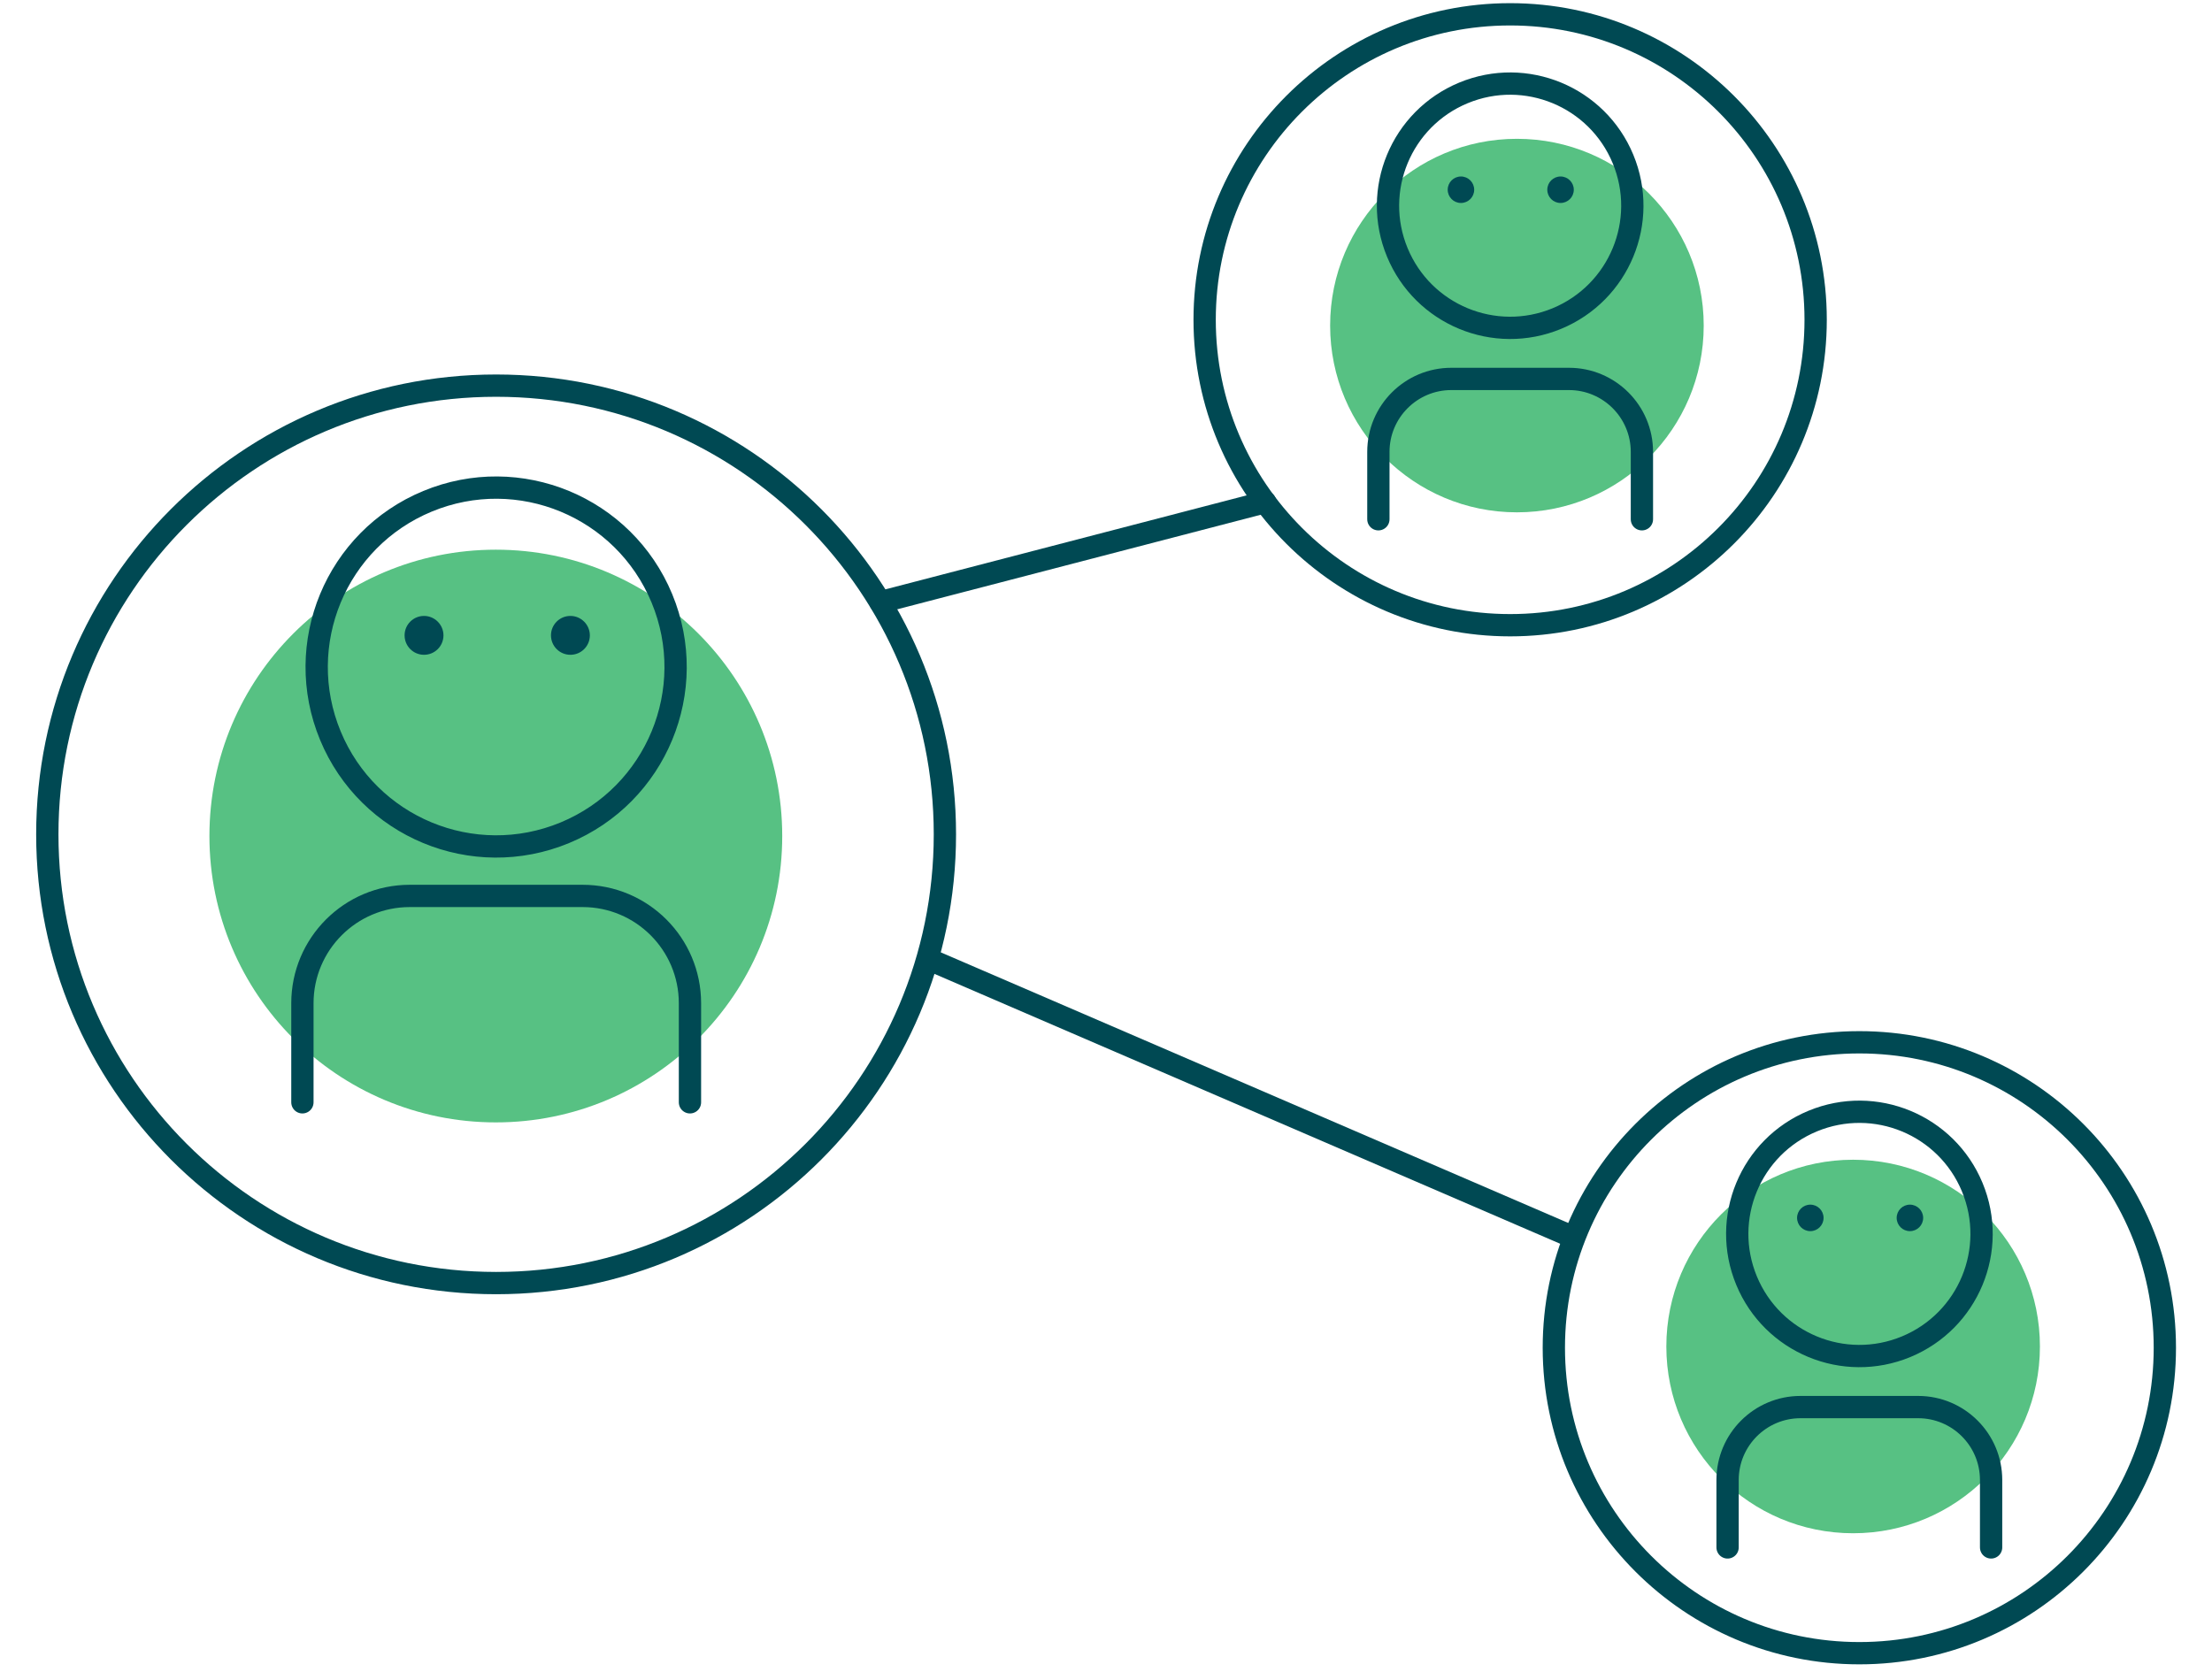 <svg width="172" height="130" viewBox="0 0 192 150" fill="none" xmlns="http://www.w3.org/2000/svg">
<circle cx="163.033" cy="120.828" r="16.759" fill="#57C183"/>
<circle cx="132.868" cy="29.215" r="16.759" fill="#57C183"/>
<circle cx="41.255" cy="75.022" r="25.696" fill="#57C183"/>
<path d="M47.444 74.728C55.657 71.326 59.558 61.909 56.156 53.696C52.753 45.482 43.337 41.581 35.123 44.984C26.909 48.386 23.009 57.803 26.411 66.016C29.814 74.23 39.23 78.13 47.444 74.728Z" stroke="#004953" stroke-width="2" stroke-miterlimit="10" stroke-linecap="round" stroke-linejoin="round"/>
<path d="M36.557 57.014C36.557 57.987 35.77 58.758 34.813 58.758C33.841 58.758 33.069 57.971 33.069 57.014C33.069 56.042 33.856 55.27 34.813 55.27C35.77 55.27 36.557 56.057 36.557 57.014Z" fill="#004953"/>
<path d="M49.691 57.014C49.691 57.987 48.904 58.758 47.947 58.758C46.975 58.758 46.203 57.971 46.203 57.014C46.203 56.042 46.99 55.27 47.947 55.27C48.904 55.27 49.691 56.057 49.691 57.014Z" fill="#004953"/>
<path d="M23.901 98.916V90.026C23.901 84.717 28.207 80.396 33.532 80.396H49.043C54.352 80.396 58.673 84.702 58.673 90.026V98.916" stroke="#004953" stroke-width="2" stroke-miterlimit="10" stroke-linecap="round" stroke-linejoin="round"/>
<path d="M41.28 115.137C63.518 115.137 81.546 97.109 81.546 74.871C81.546 52.633 63.518 34.605 41.28 34.605C19.041 34.605 1.014 52.633 1.014 74.871C1.014 97.109 19.041 115.137 41.28 115.137Z" stroke="#004953" stroke-width="2" stroke-miterlimit="10" stroke-linecap="round" stroke-linejoin="round"/>
<path d="M163.59 148.35C178.728 148.35 191 136.078 191 120.94C191 105.802 178.728 93.53 163.59 93.53C148.452 93.53 136.18 105.802 136.18 120.94C136.18 136.078 148.452 148.35 163.59 148.35Z" stroke="#004953" stroke-width="2" stroke-miterlimit="10" stroke-linecap="round" stroke-linejoin="round"/>
<path d="M132.26 56.104C147.398 56.104 159.67 43.832 159.67 28.694C159.67 13.556 147.398 1.284 132.26 1.284C117.122 1.284 104.85 13.556 104.85 28.694C104.85 43.832 117.122 56.104 132.26 56.104Z" stroke="#004953" stroke-width="2" stroke-miterlimit="10" stroke-linecap="round" stroke-linejoin="round"/>
<path d="M75.758 54.036L110.283 45.053" stroke="#004953" stroke-width="2" stroke-miterlimit="10" stroke-linecap="round" stroke-linejoin="round"/>
<path d="M80.358 86.194L137.337 110.773" stroke="#004953" stroke-width="2" stroke-miterlimit="10" stroke-linecap="round" stroke-linejoin="round"/>
<path d="M167.789 120.848C173.381 118.532 176.036 112.122 173.72 106.531C171.404 100.94 164.994 98.285 159.402 100.601C153.811 102.917 151.156 109.327 153.472 114.918C155.788 120.509 162.198 123.164 167.789 120.848Z" stroke="#004953" stroke-width="2" stroke-miterlimit="10" stroke-linecap="round" stroke-linejoin="round"/>
<path d="M160.38 109.288C160.38 109.951 159.84 110.476 159.192 110.476C158.528 110.476 158.003 109.936 158.003 109.288C158.003 108.624 158.543 108.099 159.192 108.099C159.84 108.099 160.38 108.624 160.38 109.288Z" fill="#004953"/>
<path d="M169.316 109.288C169.316 109.951 168.776 110.476 168.127 110.476C167.464 110.476 166.939 109.936 166.939 109.288C166.939 108.624 167.479 108.099 168.127 108.099C168.776 108.099 169.316 108.624 169.316 109.288Z" fill="#004953"/>
<path d="M151.768 138.858V132.808C151.768 129.197 154.7 126.264 158.312 126.264H168.868C172.48 126.264 175.412 129.197 175.412 132.808V138.858" stroke="#004953" stroke-width="2" stroke-miterlimit="10" stroke-linecap="round" stroke-linejoin="round"/>
<path d="M136.455 28.584C142.046 26.268 144.702 19.858 142.386 14.267C140.07 8.676 133.659 6.021 128.068 8.337C122.477 10.653 119.822 17.063 122.138 22.654C124.454 28.245 130.864 30.9 136.455 28.584Z" stroke="#004953" stroke-width="2" stroke-miterlimit="10" stroke-linecap="round" stroke-linejoin="round"/>
<path d="M129.035 17.026C129.035 17.689 128.494 18.214 127.846 18.214C127.183 18.214 126.658 17.674 126.658 17.026C126.658 16.362 127.198 15.837 127.846 15.837C128.51 15.837 129.035 16.378 129.035 17.026Z" fill="#004953"/>
<path d="M137.971 17.026C137.971 17.689 137.43 18.214 136.782 18.214C136.119 18.214 135.594 17.674 135.594 17.026C135.594 16.362 136.134 15.837 136.782 15.837C137.446 15.837 137.971 16.378 137.971 17.026Z" fill="#004953"/>
<path d="M120.438 46.596V40.547C120.438 36.935 123.37 34.003 126.982 34.003H137.538C141.15 34.003 144.082 36.935 144.082 40.547V46.596" stroke="#004953" stroke-width="2" stroke-miterlimit="10" stroke-linecap="round" stroke-linejoin="round"/>
</svg>
